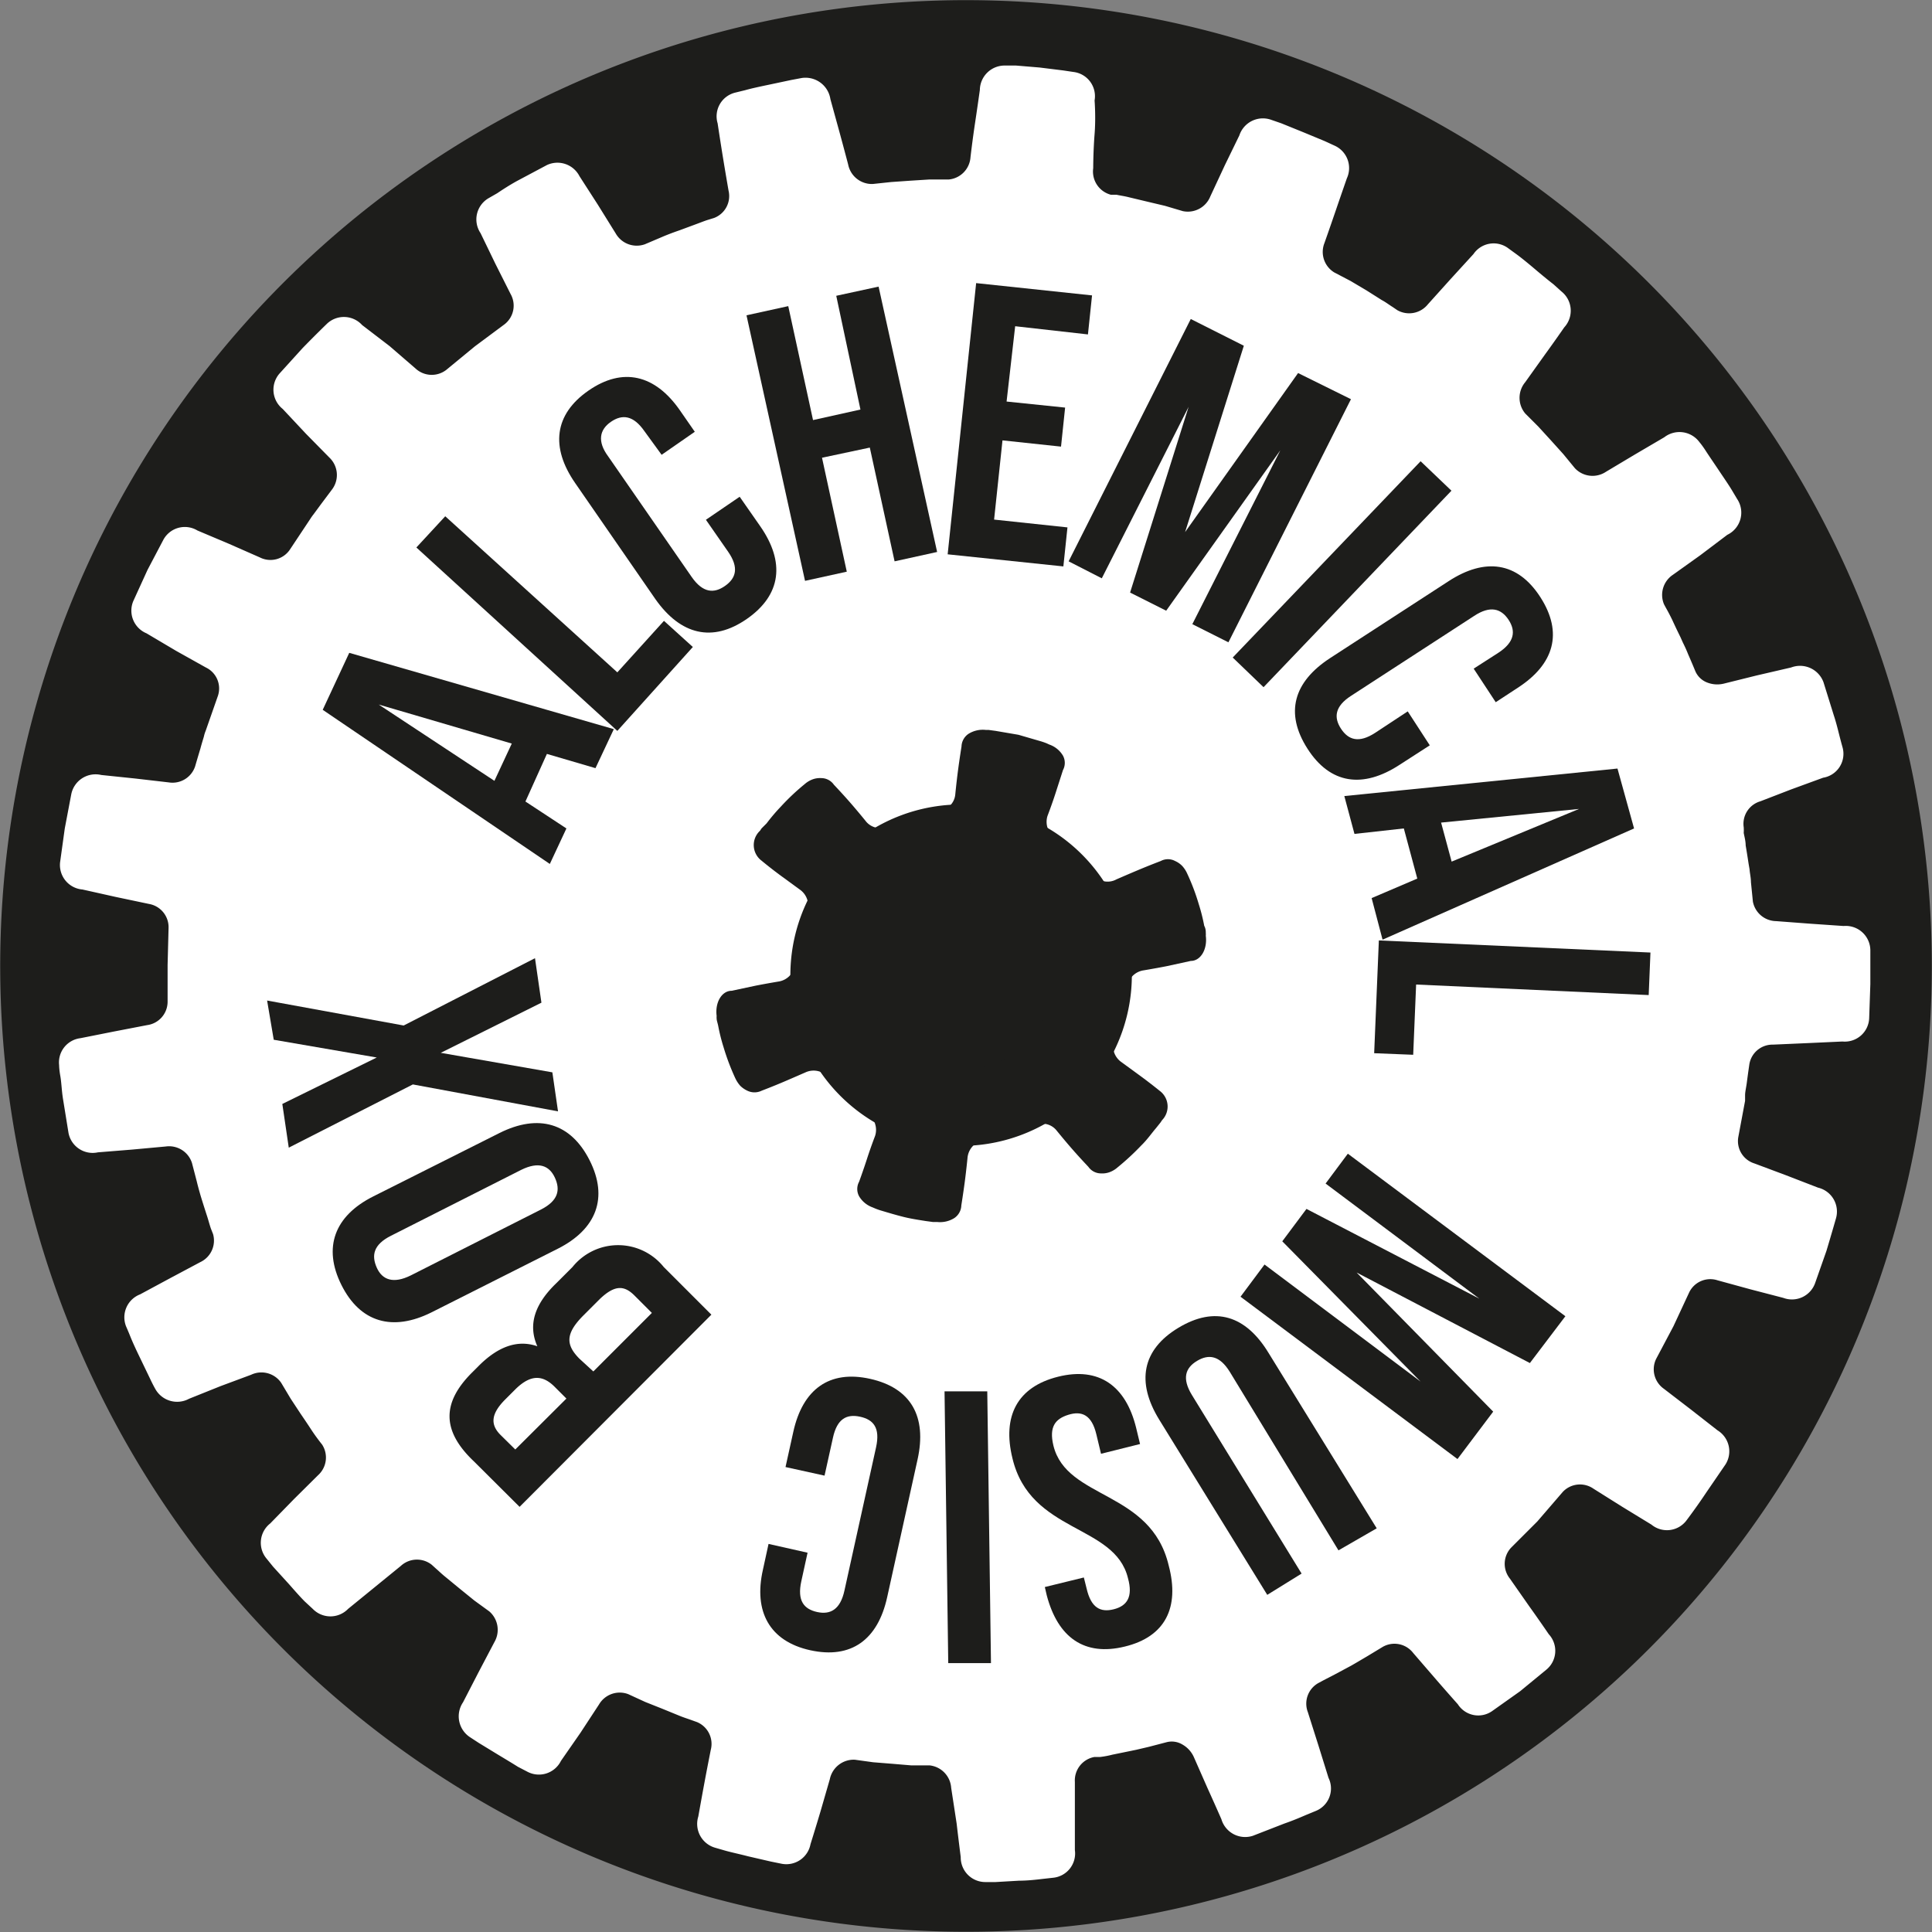 <?xml version="1.0" encoding="UTF-8"?> <svg xmlns="http://www.w3.org/2000/svg" viewBox="0 0 99.02 99.02"><rect x="0" y="0" width="99.02" height="99.02" fill="#808080" stroke="none"/> <defs> <style>.a,.c{fill:#1d1d1b;}.a,.b{fill-rule:evenodd;}.b{fill:#fff;}</style> </defs> <path class="a" d="M98.68,61.32A49.5,49.5,0,1,1,61.76,1.85,49.5,49.5,0,0,1,98.68,61.32Z" transform="translate(-0.97 -0.54)"></path> <path class="b" d="M83.54,66.77A37.21,37.21,0,1,1,66.7,16.92,37.21,37.21,0,0,1,83.54,66.77Z" transform="translate(-0.97 -0.54)"></path> <path class="b" d="M89,73.85l-1.37-1.07-1.38-1.06v0a1.22,1.22,0,0,1-.4-1.53l.89-1.68.8-1.72A1.2,1.2,0,0,1,89,66.16v0l1.68.46,1.69.44A1.26,1.26,0,0,0,94,66.3l.58-1.65c.25-.83.49-1.67.49-1.67a1.26,1.26,0,0,0-.92-1.57l-1.63-.63-1.63-.61v0a1.2,1.2,0,0,1-.83-1.34l.35-1.87s0-.12,0-.29.06-.41.09-.65c.06-.47.13-.94.13-.94a1.2,1.2,0,0,1,1.21-1v0L93.66,54l1.74-.08a1.25,1.25,0,0,0,1.37-1.19l.06-1.75,0-1.75A1.26,1.26,0,0,0,95.46,48l-1.74-.12L92,47.75h0a1.23,1.23,0,0,1-1.19-1l-.1-1c0-.23-.06-.47-.07-.65l-.05-.29s-.07-.47-.15-.94c0-.23-.07-.47-.1-.64a2.09,2.09,0,0,0,0-.29,1.2,1.2,0,0,1,.85-1.33v0L92.77,41l1.64-.6a1.24,1.24,0,0,0,1-1.54s-.06-.21-.14-.52-.18-.74-.32-1.16l-.52-1.67a1.28,1.28,0,0,0-1.66-.76L91,35.16l-1.69.42v0a1.42,1.42,0,0,1-.87-.07,1.08,1.08,0,0,1-.58-.57s-.18-.44-.37-.87c-.09-.23-.19-.44-.27-.6l-.12-.27s-.21-.42-.41-.86c-.1-.21-.21-.42-.3-.58s-.14-.26-.14-.26A1.24,1.24,0,0,1,86.71,30h0l1.4-1,1.39-1.05A1.26,1.26,0,0,0,90,26.11l-.28-.47c-.17-.28-.42-.64-.66-1s-.49-.72-.67-1-.32-.44-.32-.44a1.27,1.27,0,0,0-1.8-.25l-1.5.88-1.49.89h0a1.24,1.24,0,0,1-1.59-.18l-.6-.73-.64-.71-.64-.7-.67-.67a1.25,1.25,0,0,1,0-1.6h0l1-1.4c.51-.7,1-1.41,1-1.41A1.26,1.26,0,0,0,81,15.48l-.41-.37c-.26-.2-.6-.48-.93-.76s-.67-.56-.94-.76l-.44-.32a1.25,1.25,0,0,0-1.79.29l-1.17,1.28-1.17,1.3h0a1.23,1.23,0,0,1-1.56.3l-.25-.17c-.15-.09-.34-.24-.55-.35L71,15.42l-.81-.48-.84-.44A1.23,1.23,0,0,1,68.85,13h0s.29-.82.57-1.64S70,9.68,70,9.68A1.26,1.26,0,0,0,69.36,8l-.5-.23-1.11-.46-1.11-.45-.52-.18a1.27,1.27,0,0,0-1.63.8L63.75,9,63,10.61h0a1.24,1.24,0,0,1-1.41.75l-.91-.27-.93-.22-.92-.22c-.23-.06-.47-.09-.64-.13l-.29,0A1.23,1.23,0,0,1,57,9.16h0s0-.86.07-1.74,0-1.73,0-1.73A1.25,1.25,0,0,0,56,4.23l-.54-.08L54.25,4l-1.2-.1-.54,0a1.27,1.27,0,0,0-1.32,1.25s-.12.86-.25,1.72-.23,1.73-.23,1.73h0a1.23,1.23,0,0,1-1.12,1.14s-.48,0-1,0l-.95.06-1,.07-.94.1a1.24,1.24,0,0,1-1.26-1h0s-.22-.84-.45-1.68l-.46-1.67a1.29,1.29,0,0,0-1.48-1.08l-.53.1-1.18.25c-.43.09-.85.18-1.17.27l-.53.13a1.25,1.25,0,0,0-.89,1.57s.13.87.27,1.73.29,1.72.29,1.72h0a1.2,1.2,0,0,1-.74,1.4l-.29.09c-.17.05-.39.14-.61.22l-.89.33s-.45.15-.89.34l-.87.37a1.24,1.24,0,0,1-1.49-.55h0l-.92-1.48-.94-1.46A1.27,1.27,0,0,0,29,9l-1.54.82c-.38.21-.75.45-1,.62l-.47.27a1.26,1.26,0,0,0-.39,1.78l.76,1.57.78,1.55h0a1.21,1.21,0,0,1-.31,1.55l-1.52,1.13-1.47,1.21a1.22,1.22,0,0,1-1.58-.08h0l-1.32-1.14L19.53,17.2a1.26,1.26,0,0,0-1.82-.05s-.63.61-1.24,1.24L15.3,19.68a1.26,1.26,0,0,0,.16,1.82l1.19,1.27L17.86,24v0A1.23,1.23,0,0,1,18,25.61l-.57.76-.39.53a2.59,2.59,0,0,0-.17.24l-1.05,1.58a1.2,1.2,0,0,1-1.53.39v0l-1.59-.7-1.61-.68a1.25,1.25,0,0,0-1.75.48l-.81,1.54L7.8,31.35A1.26,1.26,0,0,0,8.48,33L10,33.9l1.52.85v0a1.19,1.19,0,0,1,.62,1.45L11.51,38a1.62,1.62,0,0,0-.09.29c-.05.17-.12.39-.18.62-.14.46-.27.91-.27.91a1.22,1.22,0,0,1-1.35.82v0l-1.73-.2-1.73-.18a1.27,1.27,0,0,0-1.54,1L4.29,43l-.24,1.73A1.26,1.26,0,0,0,5.2,46.13l1.7.38,1.71.36h0a1.21,1.21,0,0,1,1,1.21L9.56,50l0,1.89a1.21,1.21,0,0,1-1.05,1.19h0l-1.71.33-1.71.34A1.25,1.25,0,0,0,4,55.13s0,.22.06.55.07.76.14,1.19l.28,1.73a1.26,1.26,0,0,0,1.51,1l1.74-.14,1.74-.16v0a1.23,1.23,0,0,1,1.34.85l.24.92c.11.46.25.91.25.91s.14.45.29.91c.07.22.13.45.19.62l.11.28a1.22,1.22,0,0,1-.66,1.44h0l-1.54.82-1.54.83a1.26,1.26,0,0,0-.71,1.66s.09.2.21.5.31.71.5,1.1l.52,1.08c.14.3.25.49.25.49a1.28,1.28,0,0,0,1.74.52l1.62-.65L13.84,71v0a1.23,1.23,0,0,1,1.54.41l.49.82.52.79s.27.39.53.79.56.77.56.77a1.22,1.22,0,0,1-.21,1.57v0l-1.23,1.22-1.22,1.25a1.26,1.26,0,0,0-.19,1.8l.34.42.81.89c.29.33.58.66.81.89L17,83a1.26,1.26,0,0,0,1.81,0l1.35-1.1,1.35-1.1h0a1.22,1.22,0,0,1,1.59-.06l.22.2c.13.11.3.28.49.43l.73.6.74.6.77.56a1.25,1.25,0,0,1,.26,1.57h0l-.81,1.54-.8,1.55a1.28,1.28,0,0,0,.35,1.78l.46.3,1,.61c.38.23.75.45,1,.61l.48.25a1.26,1.26,0,0,0,1.73-.55l1-1.44.95-1.45h0a1.23,1.23,0,0,1,1.5-.53l.87.4.88.35.88.36c.22.09.45.16.61.22l.28.1a1.21,1.21,0,0,1,.71,1.42h0s-.17.85-.33,1.71-.31,1.71-.31,1.71a1.27,1.27,0,0,0,.86,1.6l.52.15c.32.09.75.18,1.17.29l1.17.27.54.11a1.26,1.26,0,0,0,1.49-1s.26-.83.51-1.67l.48-1.66h0a1.25,1.25,0,0,1,1.28-1l.94.13,1,.08.95.08c.47,0,.94,0,.94,0a1.24,1.24,0,0,1,1.11,1.15h0L50,94c.1.86.21,1.72.21,1.72A1.26,1.26,0,0,0,51.49,97H52l1.2-.07c.43,0,.87-.05,1.2-.09l.54-.06a1.25,1.25,0,0,0,1.12-1.42s0-.87,0-1.74,0-1.75,0-1.75h0a1.22,1.22,0,0,1,1-1.28l.29,0a4.68,4.68,0,0,0,.64-.12l.93-.19.29-.06.64-.15.92-.24a1.06,1.06,0,0,1,.8.12,1.39,1.39,0,0,1,.59.65h0l.7,1.59c.36.79.71,1.59.71,1.59a1.27,1.27,0,0,0,1.61.85L66.8,94c.41-.14.81-.31,1.11-.44l.51-.21a1.24,1.24,0,0,0,.64-1.69l-.52-1.67L68,88.29h0a1.21,1.21,0,0,1,.54-1.49l.26-.14.58-.3.84-.45.26-.15.56-.33.81-.49a1.21,1.21,0,0,1,1.55.32h0l1.14,1.32c.57.66,1.15,1.31,1.15,1.31a1.24,1.24,0,0,0,1.78.33l1.41-1,1.35-1.11a1.25,1.25,0,0,0,.12-1.81s-.49-.72-1-1.43l-1-1.43h0a1.21,1.21,0,0,1,.07-1.58l.67-.67.46-.46.21-.21L81.07,77a1.21,1.21,0,0,1,1.57-.16h0l1.48.93,1.49.91a1.25,1.25,0,0,0,1.8-.22s.53-.7,1-1.41l1-1.46A1.26,1.26,0,0,0,89,73.85ZM75.84,74.93l-.31.32c-.27.26-.61.62-1,1l-1,.92c-.14.13-.26.22-.34.29l-.14.11-1,.84L71,79.15l-.14.1a3.12,3.12,0,0,1-.37.26l-1.13.76L68.17,81l-.38.23-.15.08-.55.29c-.33.17-.76.43-1.21.63s-.89.43-1.24.58l-.57.24-.38.16c-.23.1-.54.23-.85.33L61.59,84l-.6.19c-.35.1-.82.27-1.3.39l-1.32.34-.61.13-.61.13c-.36.09-.85.16-1.34.24s-1,.16-1.35.19l-.62.07-.41,0c-.25,0-.58,0-.91.07l-.91.06H49.94l-.73,0c-1,0-2-.12-2-.12l-.62,0c-.37,0-.86-.11-1.35-.17s-1-.15-1.34-.22l-.61-.11-.41-.08L42,84.86c-.32-.07-.65-.14-.88-.21l-.4-.12-.6-.17-.61-.18-.68-.24c-.47-.17-1-.31-1.29-.46L37,83.24,36.4,83c-.35-.13-.79-.36-1.24-.56l-.66-.31-.57-.3-.54-.29-.38-.2c-.21-.11-.5-.29-.78-.46l-.79-.47-.35-.22-.52-.35c-.3-.21-.73-.47-1.12-.78s-.8-.58-1.09-.81-.48-.39-.48-.39l-.48-.39c-.29-.23-.65-.58-1-.91-.18-.16-.36-.33-.54-.48l-.44-.45L25,75.2l-.3-.29-.61-.68c-.23-.24-.45-.49-.62-.68l-.26-.32-.39-.48c-.12-.14-.26-.3-.4-.49l-.44-.58c-.61-.78-1.14-1.62-1.14-1.62l-.34-.51c-.21-.32-.45-.75-.71-1.17s-.49-.86-.67-1.19l-.29-.55a2.86,2.86,0,0,1-.19-.37c-.11-.22-.25-.52-.39-.83s-.29-.59-.38-.82l-.16-.39s-.41-.91-.73-1.85c-.08-.23-.17-.46-.24-.68s-.14-.43-.19-.61c-.11-.36-.19-.59-.19-.59l-.05-.17c0-.1-.08-.25-.12-.43-.09-.36-.22-.84-.34-1.32s-.21-1-.29-1.34c0-.18-.07-.33-.09-.44a1.07,1.07,0,0,0,0-.17l-.2-1.31c-.06-.33-.08-.66-.11-.91L15,54s0-.25-.07-.62-.05-.86-.08-1.36,0-1,0-1.36,0-.62,0-.62,0-.25,0-.62,0-.87.06-1.36L15,46.7c0-.37.08-.61.08-.61l.18-1.32c.12-.65.25-1.3.25-1.3l0-.17a4.31,4.31,0,0,1,.09-.44c.09-.36.2-.84.32-1.32s.27-1,.37-1.31c.06-.18.1-.33.13-.44l.05-.16.21-.58c.13-.35.26-.83.46-1.29s.37-.92.51-1.26.25-.57.25-.57l.56-1.21.63-1.18s.11-.22.29-.54l.7-1.18c.24-.43.54-.83.74-1.14s.34-.52.34-.52l.1-.14.27-.36.81-1.1.86-1,.29-.34.12-.13.89-1,.94-.94s.17-.18.44-.44l1-.91c.36-.33.76-.63,1-.87l.48-.39.5-.37c.31-.22.69-.53,1.11-.8l1.13-.76.53-.32.36-.22c.21-.12.49-.31.78-.46L34.07,19l.15-.08.4-.19,1.23-.59,1.26-.53.42-.16.16-.06.59-.21.59-.22c.22-.08.46-.15.7-.22.94-.31,1.9-.55,1.9-.55l.41-.1c.24-.07.56-.14.89-.2l.9-.19a3.74,3.74,0,0,1,.4-.08l.62-.09c.37-.06.85-.15,1.35-.2l1.35-.14.62,0S49,15,50,15h.73l.64,0,.61,0h.42l.91.08.91.08.41,0,.61.09.63.08.72.13c.48.1,1,.17,1.34.27l.6.14.6.15c.36.08.83.24,1.31.37s1,.3,1.29.42l.59.2.39.14.85.34.85.35.38.18.56.26.58.26.65.35c.43.23.88.45,1.2.64l.53.32.54.31c.33.18.73.47,1.14.74l.61.4.51.38.5.37.34.25c.2.14.45.36.71.57l.7.58.31.27.46.42a13.53,13.53,0,0,1,1,.94c.35.35.71.69,1,1l.41.45s.68.73,1.29,1.51l.46.56.38.51.37.5.24.34c.14.2.33.48.51.76s.38.54.5.76l.22.36s.12.21.32.53.43.75.66,1.19.48.87.63,1.21l.26.56.27.56.53,1.26c.19.46.34.93.48,1.28s.21.58.21.58l.4,1.27c.1.32.18.64.24.88s.11.4.11.4.06.25.16.61.17.85.28,1.33.17,1,.24,1.34.09.62.09.62a.81.81,0,0,1,0,.16c0,.11,0,.27,0,.45,0,.37.09.86.15,1.36s.06,1,.08,1.36a4,4,0,0,1,0,.45v.17l0,1.33c0,.66-.05,1.32-.05,1.32v.17c0,.11,0,.27,0,.45l-.11,1.36c0,.49-.13,1-.18,1.35,0,.18,0,.34-.06.45s0,.17,0,.17l-.12.6c-.07.37-.14.86-.26,1.34s-.23,1-.31,1.32l-.18.6s-.18.64-.37,1.27l-.44,1.26,0,.16a4.15,4.15,0,0,1-.16.42c-.14.35-.33.81-.51,1.27-.42.9-.83,1.81-.83,1.81l-.94,1.75c-.25.43-.51.86-.69,1.18l-.24.38-.1.14-.73,1.11c-.4.53-.79,1.07-.79,1.07s-.14.2-.37.49l-.86,1.06c-.31.39-.66.74-.91,1l-.41.46A1.06,1.06,0,0,1,75.84,74.93Z" transform="translate(-0.97 -0.54)"></path> <path class="c" d="M32.43,37.91l-.94,2L29,39.18,27.9,41.62,30,43l-.85,1.82L17.51,36.92,18.87,34Zm-6.12,2.65.89-1.91-6.82-2Z" transform="translate(-0.97 -0.54)"></path> <path class="c" d="M22.31,28.6,23.79,27l8.82,8L35,32.36l1.48,1.34L32.61,38Z" transform="translate(-0.97 -0.54)"></path> <path class="c" d="M38.88,26l1.06,1.52c1.27,1.83,1.08,3.51-.69,4.74s-3.4.81-4.68-1L30.45,25.3c-1.27-1.83-1.08-3.52.68-4.74s3.41-.82,4.68,1l.77,1.11-1.7,1.18L34,22.64c-.57-.82-1.14-.88-1.72-.48s-.71,1-.14,1.77l4.28,6.18c.57.82,1.14.86,1.71.46s.72-.94.16-1.75l-1.14-1.64Z" transform="translate(-0.97 -0.54)"></path> <path class="c" d="M44.37,29.84l-2.14.47-3-13.61,2.14-.47,1.27,5.84,2.43-.54L43.83,15.7,46,15.23l3,13.6-2.18.48-1.27-5.83L43.1,24Z" transform="translate(-0.97 -0.54)"></path> <path class="c" d="M52.56,21.12l3,.31-.21,2-3-.32-.43,4.06,3.76.4-.21,2-5.93-.62L51,15.05l5.94.63-.21,2L53,17.26Z" transform="translate(-0.97 -0.54)"></path> <path class="c" d="M61.71,27.81l5.79-8.15L70.21,21,63.93,33.46l-1.85-.93,4.51-8.91-5.85,8.22-1.85-.93,3-9.52-4.45,8.79-1.7-.87L62,16.89l2.72,1.37Z" transform="translate(-0.97 -0.54)"></path> <path class="c" d="M73.78,24.18l1.58,1.51L65.73,35.76l-1.58-1.52Z" transform="translate(-0.97 -0.54)"></path> <path class="c" d="M74.25,38.74l-1.55,1c-1.87,1.22-3.55,1-4.72-.83s-.71-3.42,1.16-4.64l6.07-3.94c1.87-1.22,3.54-1,4.71.82s.71,3.43-1.16,4.64l-1.13.74L76.5,34.81,77.76,34c.83-.54.91-1.11.53-1.69s-.94-.75-1.77-.2l-6.3,4.09c-.84.54-.9,1.11-.52,1.69s.92.75,1.75.21L73.12,37Z" transform="translate(-0.97 -0.54)"></path> <path class="c" d="M71.83,48.7l-.56-2.13,2.34-1L72.92,43l-2.53.28-.52-1.94,14-1.41L84.72,43Zm3-6,.54,2L81.9,42Z" transform="translate(-0.97 -0.54)"></path> <path class="c" d="M85.56,49.36l-.09,2.18L73.55,51l-.15,3.6-2-.08.24-5.78Z" transform="translate(-0.97 -0.54)"></path> <path class="c" d="M70.5,65.76l7,7.13-1.83,2.43L64.55,67l1.23-1.65,8,6-7.09-7.19,1.24-1.66,8.86,4.6-7.88-5.9,1.14-1.53L81.2,68,79.38,70.4Z" transform="translate(-0.97 -0.54)"></path> <path class="c" d="M69.57,80,64,70.85c-.52-.84-1.08-.92-1.68-.56s-.78.9-.26,1.75l5.62,9.15-1.76,1.09-5.55-9c-1.16-1.9-.88-3.56,1-4.69s3.45-.62,4.61,1.28l5.55,9Z" transform="translate(-0.97 -0.54)"></path> <path class="c" d="M58.62,84.93c-2.07.51-3.43-.46-4-2.62l-.1-.43,2-.49.14.56c.23,1,.71,1.24,1.39,1.07s1-.63.73-1.6c-.68-2.78-5-2.28-5.92-6.14-.53-2.16.25-3.66,2.34-4.18s3.47.46,4,2.62l.2.83-2,.5-.24-1c-.24-1-.75-1.21-1.43-1s-1,.62-.77,1.58c.68,2.78,5,2.28,5.91,6.15C61.44,82.93,60.69,84.43,58.62,84.93Z" transform="translate(-0.97 -0.54)"></path> <path class="c" d="M51.76,85.78l-2.19,0-.19-13.93,2.19,0Z" transform="translate(-0.97 -0.54)"></path> <path class="c" d="M41.23,75.73l.4-1.81c.48-2.17,1.84-3.18,3.94-2.71s2.91,1.94,2.43,4.12L46.44,82.4c-.48,2.18-1.84,3.18-3.94,2.72s-2.91-2-2.43-4.12l.29-1.33,2,.45-.32,1.46c-.22,1,.13,1.43.81,1.58s1.19-.13,1.4-1.1l1.62-7.34c.22-1-.13-1.42-.82-1.57s-1.18.11-1.39,1.08l-.43,1.94Z" transform="translate(-0.97 -0.54)"></path> <path class="c" d="M25.16,70.89l.35-.35c1-1,2-1.35,3-1-.51-1.15-.09-2.22,1-3.26l.8-.8a3,3,0,0,1,4.68,0l2.44,2.44-9.83,9.85-2.34-2.33C23.58,73.85,23.64,72.41,25.16,70.89Zm2.22,3.94L30,72.22l-.6-.6c-.58-.58-1.19-.68-2,.11l-.55.55c-.7.71-.77,1.26-.23,1.8Zm4-4,3-3-.89-.89c-.52-.52-1-.56-1.77.17l-.86.86c-.91.92-.9,1.49-.2,2.2Z" transform="translate(-0.97 -0.54)"></path> <path class="c" d="M23.09,67.8c-2,1-3.66.52-4.62-1.4s-.36-3.54,1.63-4.54l6.47-3.25c2-1,3.65-.52,4.62,1.4s.35,3.53-1.63,4.53Zm5.61-5.27c.88-.45,1-1,.71-1.63s-.84-.84-1.73-.4L21,63.88c-.89.45-1,1-.72,1.63s.85.84,1.74.4Z" transform="translate(-0.97 -0.54)"></path> <path class="c" d="M14.66,51.82l7,1.28,6.73-3.45.33,2.28L23.56,54.5l5.72,1,.29,2-7.44-1.38-6.36,3.24-.33-2.24,4.84-2.38L15,53.83Z" transform="translate(-0.97 -0.54)"></path> <path class="a" d="M58.74,52.55A8.75,8.75,0,1,1,52.22,42,8.74,8.74,0,0,1,58.74,52.55Z" transform="translate(-0.97 -0.54)"></path> <path class="a" d="M54,58.22a.93.93,0,0,1,1.13.27h0s.38.47.79.94.83.91.83.91a.79.79,0,0,0,.65.34,1.09,1.09,0,0,0,.43-.06,1.3,1.3,0,0,0,.42-.25,13.17,13.17,0,0,0,1.22-1.13c.3-.29.54-.64.74-.87l.24-.3.08-.12a1,1,0,0,0-.12-1.5s-.48-.39-1-.77-1-.73-1-.73v0a1,1,0,0,1-.34-1.11l.08-.2a4.52,4.52,0,0,0,.16-.45c.1-.33.19-.67.19-.67l-3.64-.85s0,.11-.09.28a4.18,4.18,0,0,1-.22.61c-.05.11-.11.21-.16.3a1,1,0,0,1-.07.15l-.08.11a2.6,2.6,0,0,0-.15.25L54,53.5a2.59,2.59,0,0,1-.28.33,2.13,2.13,0,0,1-.31.3l-.15.13a1.64,1.64,0,0,1-.23.18l-.25.17-.3.17a1.33,1.33,0,0,1-.32.15,2.86,2.86,0,0,1-.27.12l-.28.09,1.09,3.58.2-.06c.13,0,.3-.09.46-.16Z" transform="translate(-0.97 -0.54)"></path> <path class="a" d="M45.48,57.65a.86.86,0,0,1,.34.49,1,1,0,0,1,0,.62h0s-.22.57-.41,1.16S45,61.11,45,61.11a.78.78,0,0,0,0,.74,1.32,1.32,0,0,0,.69.57l.14.06a3.38,3.38,0,0,0,.35.12c.3.09.7.21,1.1.31s.82.16,1.13.21l.37.05H49a1.38,1.38,0,0,0,.88-.2.81.81,0,0,0,.36-.65s.1-.62.18-1.23.14-1.23.14-1.23h0a1,1,0,0,1,.26-.57.84.84,0,0,1,.52-.28,8,8,0,0,0,1.37-.3l-1.09-3.58a1.28,1.28,0,0,1-.28.08l-.3.07-.34,0a1.3,1.3,0,0,1-.34,0c-.11,0-.21,0-.3,0l-.29,0a.6.6,0,0,1-.2,0l-.43-.07-.42-.13a.84.84,0,0,1-.18-.07l-.28-.1c-.08,0-.16-.09-.26-.14a1.28,1.28,0,0,1-.3-.17l-.29-.18c-.08-.08-.16-.14-.23-.2a1.44,1.44,0,0,1-.22-.19l-2.57,2.73A10.25,10.25,0,0,0,45.48,57.65Z" transform="translate(-0.97 -0.54)"></path> <path class="a" d="M41.71,50a1,1,0,0,1-.8.84h0s-.61.1-1.22.22l-1.22.26c-.51,0-.86.6-.77,1.29a.72.72,0,0,0,0,.14c0,.09.05.22.08.37a9.49,9.49,0,0,0,.28,1.11,11.78,11.78,0,0,0,.59,1.56,1.62,1.62,0,0,0,.26.4,1.3,1.3,0,0,0,.36.25.84.84,0,0,0,.74,0s.58-.22,1.14-.46,1.13-.49,1.13-.49h0a1,1,0,0,1,1.14.26l.44.54c.11.13.25.24.34.34l.15.15L47,54.05l-.21-.2c-.07-.06-.12-.15-.2-.23a2,2,0,0,1-.21-.28c-.06-.1-.14-.19-.2-.28L46,52.79a2.45,2.45,0,0,1-.13-.26l-.08-.18c-.06-.11-.08-.27-.14-.41a3.31,3.31,0,0,1-.11-.42,1.52,1.52,0,0,1,0-.19s0-.12,0-.29a.68.68,0,0,1,0-.14v-.16c0-.11,0-.23,0-.34a3.84,3.84,0,0,1,.08-.65c0-.17,0-.29,0-.29l-3.64-.85s-.07.34-.13.68a3.13,3.13,0,0,0-.05.48C41.72,49.9,41.71,50,41.71,50Z" transform="translate(-0.97 -0.54)"></path> <path class="a" d="M46.46,42.89a.92.92,0,0,1-1.13-.28h0s-.38-.47-.79-.94-.83-.91-.83-.91a.79.79,0,0,0-.65-.34,1.09,1.09,0,0,0-.43.06,1.3,1.3,0,0,0-.42.25A11.71,11.71,0,0,0,41,41.87a9.9,9.9,0,0,0-.74.87L40,43l-.08.12A1,1,0,0,0,40,44.65s.48.4,1,.78,1,.73,1,.73h0a1,1,0,0,1,.34,1.11s0,.09-.08.21a2.9,2.9,0,0,0-.16.45c-.1.33-.19.67-.19.67l3.64.85s0-.11.09-.28a4.18,4.18,0,0,1,.22-.61c0-.11.11-.21.16-.31a.91.91,0,0,1,.07-.14,1,1,0,0,1,.08-.11l.16-.25s0-.06.12-.15a2.59,2.59,0,0,1,.28-.33A2.13,2.13,0,0,1,47,47l.15-.13a1.64,1.64,0,0,1,.23-.18l.25-.17.3-.17a1.47,1.47,0,0,1,.31-.15c.11,0,.2-.1.28-.12l.28-.09-1.09-3.59-.2.07c-.13,0-.3.09-.46.16Z" transform="translate(-0.97 -0.54)"></path> <path class="a" d="M55,43.46a.86.86,0,0,1-.34-.49,1,1,0,0,1,0-.62h0s.22-.57.41-1.16.38-1.18.38-1.18a.78.78,0,0,0,0-.74,1.31,1.31,0,0,0-.7-.57l-.13-.06a3.38,3.38,0,0,0-.35-.12l-1.1-.32L52,38l-.37-.05h-.14a1.38,1.38,0,0,0-.88.2.81.81,0,0,0-.36.65s-.1.62-.18,1.23-.14,1.23-.14,1.23h0a.92.92,0,0,1-.26.56.85.85,0,0,1-.52.29,9,9,0,0,0-1.37.29L48.84,46a1.28,1.28,0,0,1,.28-.08l.3-.07.34,0a1.3,1.3,0,0,1,.34,0c.11,0,.21,0,.3,0l.29,0a.6.6,0,0,1,.2,0l.43.07.42.13a.84.84,0,0,1,.18.07l.28.1c.08,0,.16.09.26.14a1.28,1.28,0,0,1,.3.17c.1.06.19.13.29.18a1.77,1.77,0,0,0,.23.19,1.19,1.19,0,0,1,.22.2l2.57-2.73A10.25,10.25,0,0,0,55,43.46Z" transform="translate(-0.97 -0.54)"></path> <path class="a" d="M58.74,51.12a1,1,0,0,1,.8-.84h0s.61-.1,1.22-.22L62,49.79c.51,0,.86-.6.77-1.29a.72.72,0,0,0,0-.14c0-.09,0-.22-.08-.37a9.49,9.49,0,0,0-.28-1.11,11.15,11.15,0,0,0-.59-1.56,1.46,1.46,0,0,0-.26-.4,1.17,1.17,0,0,0-.36-.25.78.78,0,0,0-.74,0s-.58.22-1.15.46-1.12.48-1.12.48h0A.93.93,0,0,1,57,45.36l-.44-.54c-.11-.13-.25-.24-.34-.34l-.15-.15L53.5,47.06l.21.2c.07.06.12.15.2.23a1.94,1.94,0,0,1,.21.27c.06.11.14.2.2.29l.14.27a1.29,1.29,0,0,1,.13.26l.08.18a3.85,3.85,0,0,1,.14.41,3.31,3.31,0,0,1,.11.42,1.52,1.52,0,0,1,0,.19s0,.12,0,.29a.59.59,0,0,1,0,.14v.16c0,.11,0,.23,0,.34a5.63,5.63,0,0,1-.07.65,2.2,2.2,0,0,0-.05.29l3.64.85s.06-.34.13-.69a2.9,2.9,0,0,0,0-.47C58.73,51.21,58.74,51.12,58.74,51.12Z" transform="translate(-0.97 -0.54)"></path> </svg> 